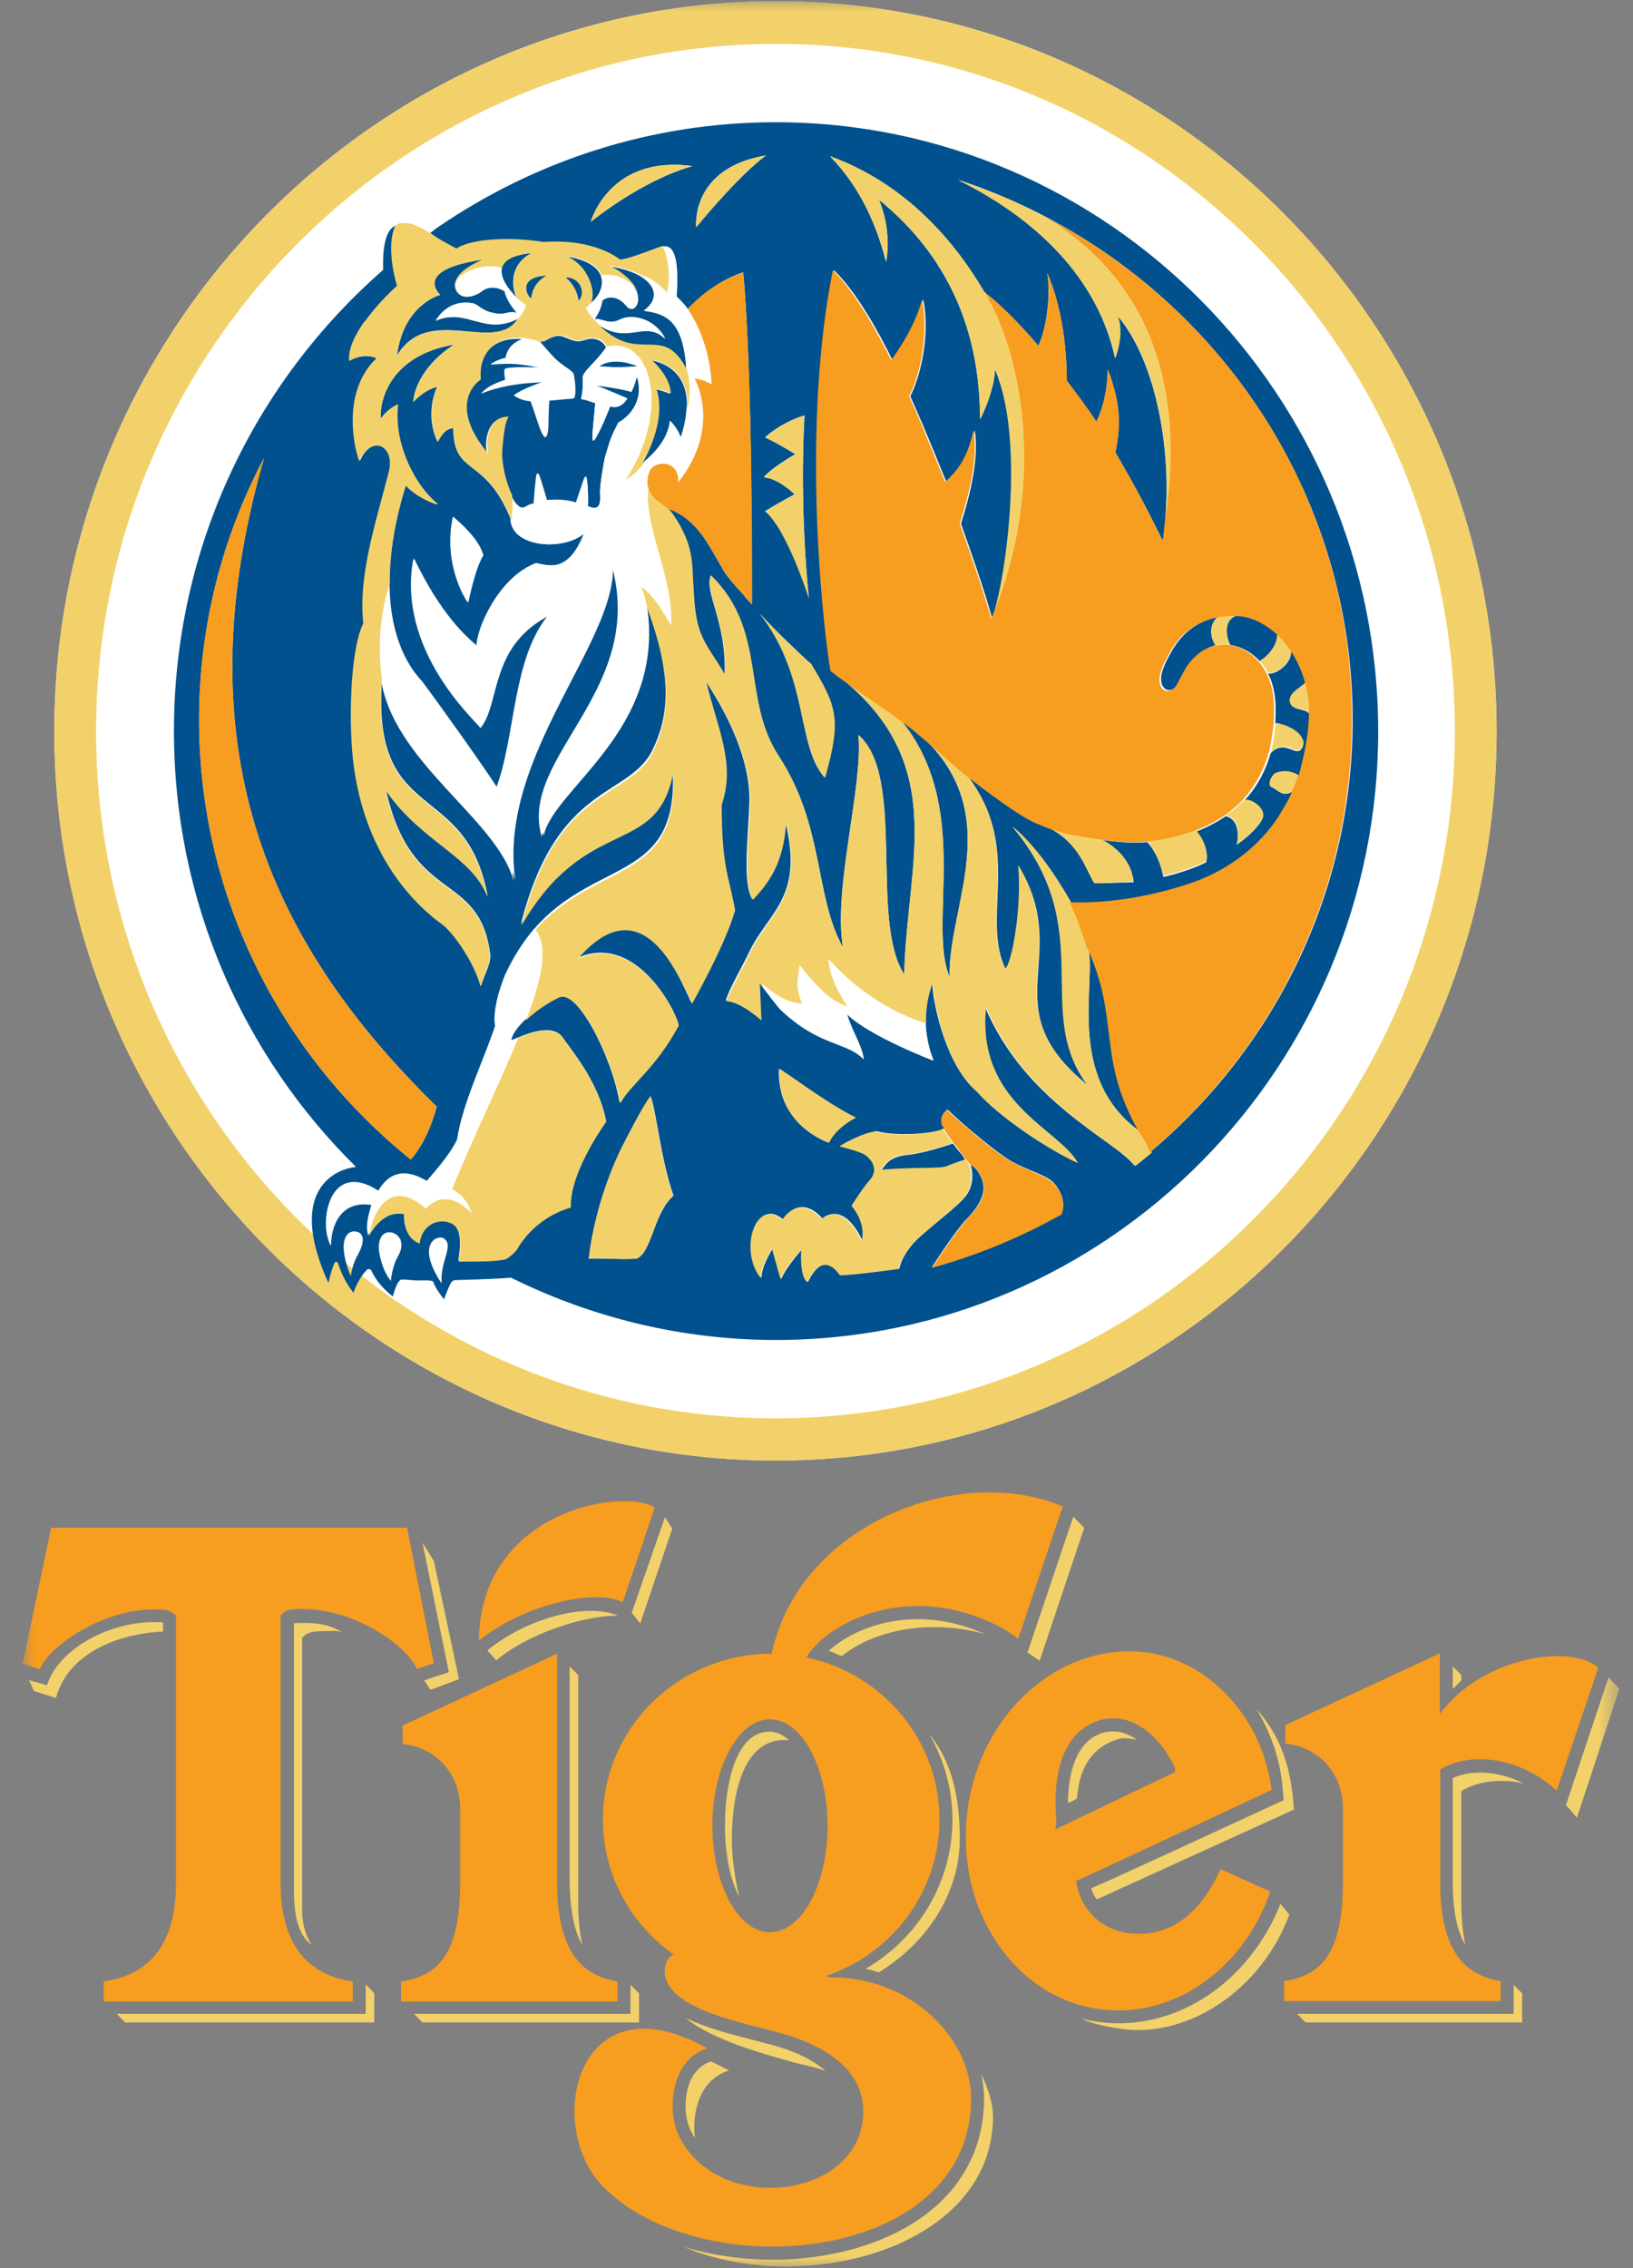 <svg xmlns="http://www.w3.org/2000/svg" width="72" height="100" viewBox="0 0 72 100" fill="none"><rect x="0" y="0" width="72" height="100" fill="#808080" stroke="none"/><g clip-path="url(#clip0_1786_1782)"><mask id="mask0_1786_1782" style="mask-type:luminance" maskUnits="userSpaceOnUse" x="0" y="0" width="72" height="100"><path d="M71.421 3.65562e-07L0.983 0L0.983 100L71.421 100L71.421 3.65562e-07Z" fill="white"></path></mask><g mask="url(#mask0_1786_1782)"><path d="M65.986 32.242C65.986 50.018 51.702 64.394 34.2 64.394C16.698 64.394 2.395 50 2.395 32.242C2.395 14.467 16.715 0.054 34.218 0.054C51.72 0.054 65.986 14.467 65.986 32.242Z" fill="white"></path><path fill-rule="evenodd" clip-rule="evenodd" d="M65.986 32.242C65.986 50.018 51.702 64.394 34.2 64.394C16.698 64.394 2.395 50 2.395 32.242C2.395 14.485 16.715 0.054 34.218 0.054C51.72 0.054 65.986 14.467 65.986 32.242ZM34.218 1.935C17.734 1.935 4.237 15.497 4.237 32.242C4.237 48.987 17.716 62.532 34.2 62.532C50.683 62.532 64.145 48.987 64.145 32.242C64.145 15.497 50.701 1.935 34.218 1.935Z" fill="#F3D16A"></path><path d="M39.67 31.682C42.906 35.552 40.868 40.741 41.869 43.074C41.78 39.747 44.783 35.28 39.67 31.682Z" fill="#00518D"></path><path d="M48.252 38.933C47.858 38.336 47.554 36.944 45.838 36.329C45.051 36.04 43.407 34.756 42.584 34.123C42.691 34.231 42.835 34.43 43.067 34.81C44.891 37.758 43.3 40.561 44.336 42.731C44.605 42.586 45.087 40.072 44.908 38.174C47.358 42.224 43.675 44.376 47.965 47.866C45.516 44.647 48.466 41.031 44.658 36.474C45.945 37.505 47.054 39.494 47.232 39.801C47.626 39.801 49.753 39.91 52.578 38.951C54.956 38.137 56.153 36.528 56.547 35.841C56.654 35.642 56.976 35.172 57.047 34.846C56.583 35.226 56.314 34.792 56.064 34.702C55.849 34.629 56.082 34.141 56.261 34.087C56.815 33.888 57.226 34.177 57.316 34.231C57.548 33.382 57.762 32.387 57.762 31.519C57.601 31.194 56.94 31.374 56.868 30.922C56.815 30.47 57.619 30.235 57.566 30.018C57.351 29.241 56.904 28.608 56.904 28.608C57.065 29.222 56.207 29.783 55.903 29.693C56.296 30.416 56.261 31.32 56.225 31.899C57.262 32.098 57.709 32.749 57.316 33.092C57.029 33.255 56.618 32.622 56.028 33.201C55.706 34.322 55.152 34.991 54.848 35.316C55.063 35.19 55.903 35.678 55.635 36.148C55.367 36.637 54.812 37.034 54.527 37.251C54.562 37.107 54.741 36.148 54.044 35.986C53.829 36.13 53.382 36.42 52.721 36.673C53.007 36.962 53.293 37.541 53.186 38.011C52.846 38.21 51.863 38.553 51.291 38.662C51.291 38.662 51.148 37.722 50.576 37.125C49.771 37.233 48.502 37.016 48.502 37.016C48.502 37.016 49.843 37.595 49.986 38.897C49.628 38.897 48.269 38.969 48.252 38.933Z" fill="#00518D"></path><path d="M53.704 27.197C52.435 27.45 51.863 28.354 51.648 28.734C51.416 29.132 51.237 29.53 51.201 29.801C51.112 30.452 51.666 30.651 51.97 30.127C52.077 29.928 52.184 29.693 52.363 29.403C52.524 29.132 52.971 28.608 53.597 28.445C53.382 28.174 53.257 27.541 53.704 27.197Z" fill="#00518D"></path><path d="M56.296 27.902C55.545 27.233 54.902 27.143 54.509 27.143C53.758 27.432 54.222 28.427 54.222 28.427C54.634 28.499 55.063 28.644 55.545 29.15C55.992 28.879 56.386 28.318 56.296 27.902Z" fill="#00518D"></path><path d="M50.272 49.892C48.359 46.528 49.485 44.973 47.947 41.682C48.43 43.074 46.875 47.486 50.272 49.892Z" fill="#00518D"></path><path d="M29.551 18.553C29.73 18.734 29.945 19.023 30.016 19.295C30.231 18.752 30.928 16.347 28.693 15.877C29.605 16.745 29.534 17.36 29.534 17.36C29.534 17.36 29.14 17.197 28.908 17.161C29.194 18.029 28.997 19.186 28.282 20.47C28.729 20.09 29.444 19.457 29.551 18.553Z" fill="#00518D"></path><path d="M22.776 13.128C22.579 12.731 22.4 11.7 23.437 11.157C20.934 11.374 22.704 13.038 22.776 13.128Z" fill="#00518D"></path><path d="M24.885 11.284C25.94 11.754 26.244 12.93 26.012 13.382C26.351 13.237 27.46 11.7 24.885 11.284Z" fill="#00518D"></path><path d="M22.829 14.051C21.346 14.828 20.577 13.544 19.2 14.141C19.737 13.273 20.488 13.309 20.791 13.364C21.078 13.4 21.185 13.689 21.739 13.797C22.311 13.924 22.383 13.671 22.776 13.797C22.561 13.526 22.329 13.219 22.24 12.839C21.596 12.459 21.167 12.893 21.167 12.893C21.167 12.893 20.47 13.364 20.13 12.839C20.023 12.658 19.844 12.062 21.292 11.447C18.128 11.899 19.415 13.002 19.415 13.002C19.415 13.002 17.788 13.4 17.502 15.678C18.896 13.345 21.846 15.642 22.829 14.051Z" fill="#00518D"></path><path d="M27.656 13.544C27.209 12.948 26.691 13.092 26.548 13.255C26.494 13.526 26.441 13.725 26.208 14.087C26.53 13.978 26.816 14.376 27.37 14.069C27.925 13.816 28.908 14.087 29.319 14.937C28.407 14.069 27.674 15.28 26.28 14.25C27.406 15.425 28.246 15.154 28.89 15.226C29.283 15.262 29.766 15.353 30.267 16.365C30.141 14.069 29.301 13.834 28.389 13.707C29.319 13.056 28.783 11.989 26.763 11.736C27.281 11.899 27.96 12.459 28.103 12.966C28.229 13.364 27.96 13.797 27.656 13.544Z" fill="#00518D"></path><path d="M21.042 28.481C21.042 27.722 22.007 25.461 23.652 24.828C24.152 24.901 25.1 25.353 25.779 23.508C24.868 24.304 22.651 24.141 22.543 22.948C21.399 20.054 19.987 21.031 19.987 18.879C19.629 18.879 19.433 19.223 19.29 19.476C18.95 18.752 18.914 17.884 19.272 17.052C18.664 17.197 18.217 17.722 18.217 17.722C18.289 16.799 19.022 15.823 20.023 15.19C16.983 15.696 16.698 17.957 16.787 18.463C17.019 18.137 17.27 17.957 17.538 17.83C17.359 19.421 18.163 21.302 19.326 22.242C18.61 22.025 18.056 21.609 17.895 21.392C16.68 25.244 17.055 28.391 18.61 30.036C19.683 31.483 21.363 33.852 21.918 34.72C22.776 32.423 22.633 29.042 24.17 27.125C21.596 28.535 22.043 31.013 21.221 32.043C20.917 31.628 17.538 28.59 18.253 24.611C19.451 27.125 20.595 28.101 21.042 28.481ZM19.969 22.785C20.684 23.4 21.149 23.942 21.31 24.485C21.077 24.828 20.863 25.552 20.631 26.564C20.488 26.402 19.522 24.81 19.969 22.785Z" fill="#00518D"></path><path d="M24.009 15.045C23.991 15.045 23.759 15.063 23.759 15.063C23.759 15.063 24.027 15.371 24.421 15.805C24.814 16.239 25.207 16.347 25.261 16.546C25.332 16.854 25.368 17.342 25.279 17.577C24.903 17.595 24.492 17.649 24.17 17.667C24.117 18.282 24.152 18.788 24.099 19.096C24.045 19.421 23.991 19.259 23.884 19.078C23.777 18.897 23.509 17.957 23.384 17.685C23.241 17.685 22.919 17.631 22.651 17.432C23.026 17.197 23.384 17.07 23.938 16.854C22.114 16.908 21.221 17.36 21.221 17.36C21.221 17.36 21.328 17.07 22.275 16.763C22.257 16.637 22.222 16.51 22.239 16.275C22.686 16.166 23.527 16.239 23.866 16.239C22.704 15.967 22.257 16.04 21.614 16.076C21.882 15.877 22.168 15.823 22.275 15.805C22.4 15.244 22.704 15.063 23.08 14.955C21.596 14.81 21.042 15.823 21.149 16.763C21.149 16.763 19.558 17.74 21.471 20.036C21.328 19.349 21.542 18.372 22.383 18.409C22.222 18.626 22.15 19.259 22.096 19.819C22.007 20.723 22.579 22.532 23.08 22.387C23.151 22.369 23.294 22.242 23.527 22.206C23.545 21.863 23.598 21.302 23.634 21.031C23.67 20.778 23.741 20.904 23.777 21.013C23.866 21.266 24.009 21.754 24.099 22.061C24.188 22.043 24.313 22.043 24.439 22.043C24.921 22.043 25.207 22.098 25.386 22.17C25.44 21.989 25.618 21.483 25.708 21.212C25.779 21.013 25.833 20.904 25.887 21.212C25.922 21.573 25.94 21.917 25.922 22.333C25.958 22.315 26.53 22.712 26.459 21.826C26.423 21.483 26.584 20.597 26.673 20.163C26.923 19.367 26.888 19.367 27.263 18.644C27.889 18.3 28.407 17.523 28.085 16.6C28.085 16.6 27.978 17.034 27.835 17.288C27.728 17.233 27.067 17.089 26.226 16.998C26.584 17.107 27.656 17.577 27.656 17.577C27.656 17.577 27.388 18.083 26.906 17.92C26.709 18.409 26.512 18.897 26.316 19.222C26.19 19.476 26.119 19.476 26.119 19.295C26.119 18.951 26.19 18.427 26.244 17.776C26.065 17.721 25.869 17.631 25.618 17.595C25.708 17.215 25.69 17.016 25.69 16.655C25.69 16.365 26.262 15.986 26.709 15.335C26.727 15.316 26.619 15.081 26.369 14.991C26.083 14.882 25.994 14.937 25.654 15.027C25.314 15.117 25.064 14.9 24.76 14.828C24.51 14.738 24.117 14.973 24.009 15.045Z" fill="#00518D"></path><path d="M28.103 16.148C28.103 16.148 27.102 15.678 26.423 16.148C27.263 16.239 28.103 16.148 28.103 16.148Z" fill="#00518D"></path><path d="M23.419 13.183C23.509 12.676 23.67 12.423 24.117 12.134C22.901 12.206 23.151 12.93 23.419 13.183Z" fill="#00518D"></path><path d="M24.921 12.224C25.279 12.495 25.475 12.93 25.511 13.273C25.815 13.02 25.69 12.224 24.921 12.224Z" fill="#00518D"></path><path d="M34.2 5.389C28.693 5.389 23.562 7.107 19.308 10.018C19.218 10.072 19.075 10.199 18.95 10.289C19.129 10.416 19.308 10.524 19.451 10.615C19.647 10.742 19.862 10.85 20.112 10.977C20.702 10.579 22.365 10.434 23.956 10.687C26.262 10.524 27.317 11.465 27.317 11.465C27.656 11.429 28.479 11.121 29.069 10.904C29.712 10.669 29.945 11.302 29.837 13.074C30.07 13.291 30.285 13.544 30.32 13.617C30.874 13.074 31.625 12.387 32.769 12.007C33.198 16.655 33.145 26.221 33.145 26.637C33.056 26.546 32.966 26.456 32.877 26.347C32.734 26.13 32.162 25.606 31.893 25.136C31.16 23.888 30.749 22.93 29.48 22.423C30.535 23.798 30.499 24.756 30.535 25.443C30.57 25.949 30.588 26.582 30.66 27.016C30.839 28.264 31.339 28.662 31.947 29.747C32.036 27.378 31.035 26.13 31.339 25.371C33.842 27.848 32.68 30.814 34.343 33.345C36.363 36.456 35.898 39.476 37.167 41.772C36.72 39.168 38.061 34.666 37.847 32.405C39.956 34.213 38.329 40.561 39.867 42.966C39.974 37.975 41.977 33.526 36.684 29.584C36.256 26.908 35.451 18.59 36.774 11.917C37.757 12.857 38.758 14.665 39.348 15.877C39.742 15.335 40.421 14.304 40.707 13.201C41.029 14.81 40.564 16.655 40.135 17.468C40.439 18.156 40.797 18.951 41.726 21.248C42.155 20.832 42.674 20.307 42.978 18.969C43.156 20.127 42.835 21.628 42.37 23.092C42.709 24.033 43.46 26.185 43.746 27.27C44.318 25.877 45.266 19.385 43.871 16.293C43.853 16.998 43.478 18.011 43.21 18.481C43.21 13.49 40.904 10.561 38.758 8.807C39.188 9.873 39.188 10.868 39.062 11.537C38.669 10 37.972 8.3 36.595 6.89C40.707 8.373 42.763 11.826 43.389 12.875C43.979 13.309 44.819 14.123 45.784 15.244C46.052 14.702 46.356 13.309 46.178 12.043C46.946 13.834 47.036 15.877 47.036 16.781C47.519 17.432 47.822 17.83 48.341 18.59C48.537 18.21 48.824 17.396 48.841 16.293C49.503 17.975 49.36 19.006 49.181 19.946C50.129 21.591 50.45 22.206 51.273 23.852C51.827 19.91 50.897 15.805 49.27 13.924C49.521 14.611 49.306 15.389 49.163 15.787C48.287 11.808 45.087 9.349 42.227 7.921C52.327 11.23 59.64 20.651 59.64 31.736C59.64 39.693 55.867 46.781 50.003 51.374C49.181 50.289 45.176 48.59 43.424 44.376C42.995 48.608 46.678 49.747 47.483 51.248C46.231 50.687 44.032 49.241 43.049 48.101C41.762 47.016 41.136 44.394 41.1 43.273C40.403 45.118 41.154 46.763 41.154 46.763C41.154 46.763 38.347 45.696 37.346 44.72C37.578 45.515 38.026 46.13 38.079 46.709C37.31 45.913 36.148 46.166 34.414 44.521C34.289 44.412 33.467 43.309 33.467 43.309L33.538 44.955C33.538 44.955 32.662 44.159 32.001 44.105C32.126 43.671 32.591 42.857 32.948 42.152C33.806 40.199 35.469 39.693 34.629 36.239C34.504 38.083 33.86 38.897 33.163 39.638C32.734 38.915 32.984 36.944 33.038 35.443C33.109 33.96 32.465 32.08 31.107 30.018C31.572 32.062 32.412 33.617 31.786 35.443C31.786 38.246 32.108 38.572 32.376 40.09C31.983 41.555 30.481 44.213 30.481 44.213C29.891 42.93 28.282 38.969 25.475 42.224C28.103 41.085 29.873 44.72 29.909 45.19C28.854 47.143 27.782 47.776 27.317 48.608C26.977 46.582 25.44 43.562 24.617 43.942C23.795 44.34 22.633 45.244 22.543 45.877C23.151 45.588 24.295 45.118 24.778 45.696C25.136 46.239 26.387 47.649 26.727 49.439C25.797 50.76 25.118 52.26 25.172 53.183C23.831 53.581 23.116 54.485 22.794 55.009C22.669 55.226 22.347 55.461 22.239 55.479C21.703 55.57 21.256 55.57 20.219 55.57C20.166 55.588 20.559 54.159 19.844 53.87C19.272 53.635 18.575 53.978 18.485 54.774C17.699 54.485 17.824 53.49 17.824 53.49C17.162 53.327 16.626 53.779 16.251 54.43C16.125 54.033 16.268 53.526 16.394 53.074C14.82 52.821 14.57 54.376 14.606 54.883C14.016 53.779 14.57 51.121 16.68 52.496C17.466 51.139 18.628 51.989 18.825 52.062C19.075 51.736 19.808 50.977 20.166 50.217C20.398 48.626 21.346 46.709 21.846 45.19C21.685 44.34 22.275 42.948 22.293 42.93C24.921 37.306 29.945 39.711 29.659 34.033C28.908 37.776 25.833 35.787 22.972 40.723C24.564 34.449 27.746 35.208 28.783 33.038C29.444 31.664 29.712 29.946 28.532 26.745C29.337 32.188 24.421 34.756 23.974 36.836C22.919 33.291 28.747 30.326 26.995 24.647C27.496 27.993 21.9 33.255 22.722 38.807C22.007 36.058 17.359 33.544 16.858 29.819C16.304 36.492 20.559 34.25 21.506 39.53C20.827 37.704 18.646 37.125 17.019 34.828C18.146 39.91 21.131 38.355 21.614 42.062C21.667 42.441 21.381 42.911 21.203 43.472C20.881 42.279 19.898 41.013 19.54 40.76C17.877 39.548 16.125 37.306 15.643 33.816C15.41 32.134 15.446 28.644 16.054 27.468C15.804 25.353 16.608 23.02 17.144 20.904C17.52 19.638 16.411 19.096 15.875 20.307C15.732 20 14.999 17.324 16.626 15.787C16.644 15.751 16.108 15.497 15.428 15.895C15.374 15.389 15.678 14.756 16.09 14.177C16.108 14.159 16.108 14.159 16.125 14.141C16.125 14.141 16.125 14.123 16.143 14.123C16.626 13.454 17.234 12.857 17.538 12.586C17.43 12.224 17.073 10.796 17.448 9.946C16.894 10.163 16.876 11.284 16.894 11.899C11.245 16.835 7.669 24.105 7.669 32.224C7.669 39.765 10.744 46.564 15.696 51.447C14.481 51.591 12.746 52.767 14.481 56.564C14.481 56.564 14.57 56.112 14.749 55.678C14.785 55.606 14.892 55.624 14.91 55.714C15.035 56.094 15.214 56.528 15.589 56.998C15.661 56.727 15.911 56.257 16.143 56.022C16.233 55.895 16.358 55.968 16.376 56.022C16.483 56.257 16.733 56.709 17.323 57.161C17.323 57.161 17.448 56.6 17.645 56.438C17.734 56.383 18.003 56.438 18.378 56.456C18.7 56.456 19.075 56.42 19.111 56.528C19.183 56.763 19.397 57.053 19.576 57.288C19.647 57.107 19.737 56.836 19.88 56.564C19.951 56.456 20.023 56.438 20.076 56.438C21.471 56.402 22.186 56.365 22.526 56.329C26.065 58.083 30.034 59.078 34.218 59.078C48.824 59.078 60.766 47.071 60.766 32.224C60.748 17.414 48.824 5.389 34.2 5.389ZM35.469 18.318C35.237 22.658 35.666 26.365 35.666 26.365C35.666 26.365 34.7 23.291 33.735 22.532C34.325 22.17 35.04 21.79 35.04 21.79C35.04 21.79 34.343 21.085 33.681 21.031C34.075 20.579 35.076 20.018 35.076 20.018C35.076 20.018 34.236 19.512 33.735 19.277C34.432 18.662 35.237 18.373 35.469 18.318ZM26.047 9.783C26.047 9.783 26.852 6.817 30.535 7.324C28.264 7.957 26.047 9.783 26.047 9.783ZM30.696 10.018C30.696 10.018 30.41 7.414 33.771 6.854C32.537 7.758 30.696 10.018 30.696 10.018ZM36.363 34.286C35.093 32.857 35.701 29.892 33.502 27.053C34.164 27.794 35.326 28.879 35.755 29.277C36.881 31.175 37.096 31.7 36.363 34.286ZM8.778 31.736C8.778 27.577 9.815 23.653 11.638 20.199C7.848 33.418 12.246 41.935 19.254 48.788C19.254 48.788 18.914 50.235 18.11 51.121C12.425 46.546 8.778 39.566 8.778 31.736ZM15.732 55.407C15.553 55.714 15.464 56.257 15.464 56.257C15.464 56.257 15.214 55.714 15.16 55.154C15.106 54.593 15.321 54.34 15.518 54.304C15.696 54.25 16.358 54.322 15.732 55.407ZM17.556 55.371C17.27 55.877 17.234 56.474 17.234 56.474C17.234 56.474 17.001 56.221 16.84 55.714C16.68 55.208 16.626 54.756 16.858 54.467C17.18 54.087 18.038 54.521 17.556 55.371ZM19.468 56.582C18.306 54.828 19.29 54.43 19.558 54.593C20.041 54.919 19.415 55.515 19.468 56.582ZM28.05 55.497C27.049 55.534 26.673 55.461 25.958 55.497C26.298 52.622 27.513 50.398 27.513 50.398C27.513 50.398 28.354 48.734 28.693 48.336C28.962 49.132 29.14 51.139 29.695 52.713C28.801 53.508 28.747 55.244 28.05 55.497ZM34.343 47.125C34.593 47.233 36.416 48.626 37.722 49.277C36.774 49.783 36.542 50.38 36.542 50.38C36.542 50.38 34.235 49.638 34.343 47.125ZM46.785 53.526C45.016 54.539 43.103 55.335 41.083 55.877C41.476 55.262 42.245 54.123 42.638 53.725C43.192 53.165 43.55 52.514 43.264 51.917C43.013 51.392 42.799 51.374 42.799 51.374C42.799 51.374 43.013 51.989 42.691 52.568C42.441 53.038 41.458 53.725 40.528 54.557C39.742 55.28 39.652 55.931 39.652 55.931C39.652 55.931 37.382 56.239 37.06 56.203C36.792 55.805 36.22 55.298 35.63 56.51C35.29 56.257 35.362 55.081 35.362 55.081C35.362 55.081 34.664 55.859 34.45 56.383C34.236 55.642 34.075 55.045 34.075 55.045C34.075 55.045 33.592 55.751 33.574 56.329C32.591 55.1 33.359 52.749 34.521 53.761C35.38 52.568 36.255 53.725 36.255 53.725C36.255 53.725 37.149 52.857 38.026 54.702C38.24 53.87 37.578 53.147 37.578 53.147C37.578 53.147 38.008 52.441 38.401 51.989C38.794 51.537 38.419 51.067 38.151 50.886C37.865 50.705 37.042 50.524 37.042 50.524C37.042 50.524 37.99 49.946 38.669 49.873C39.384 50.09 41.172 50.018 41.637 49.747C41.333 49.385 41.601 49.042 41.78 48.915C41.941 49.078 42.334 49.439 42.441 49.53C42.656 49.711 43.889 50.778 44.551 51.175C45.23 51.573 46.106 51.79 46.446 52.134C46.714 52.423 47.036 52.984 46.785 53.526Z" fill="#00518D"></path><path d="M42.012 50.416C41.851 50.47 40.761 50.85 39.992 50.922C39.152 51.013 39.027 51.392 38.866 51.591C40.207 51.465 41.458 51.555 41.762 51.429C42.048 51.302 42.566 51.139 42.566 51.139L42.406 50.904C42.262 50.741 42.137 50.579 42.012 50.416Z" fill="#00518D"></path><path d="M30.249 13.526C30.159 13.418 29.998 13.237 29.82 13.074C29.945 11.411 29.73 10.76 29.176 10.868C29.48 11.465 29.516 12.351 29.373 12.912C29.069 12.604 28.729 12.315 28.05 12.062C28.962 12.496 29.069 13.201 28.39 13.689C29.319 13.816 30.141 14.051 30.267 16.347C30.267 16.347 30.267 16.347 30.267 16.329C30.392 16.835 30.392 17.432 30.267 18.029C30.231 18.59 30.088 19.078 29.998 19.295C29.927 19.024 29.712 18.734 29.534 18.553C29.444 19.367 28.854 19.964 28.407 20.344C28.157 20.687 27.853 20.995 27.549 21.175C29.516 18.192 28.765 14.846 26.709 15.316L26.709 15.335C26.262 15.986 25.69 16.383 25.69 16.655C25.69 16.998 25.708 17.215 25.618 17.595C25.869 17.613 26.066 17.722 26.244 17.776C26.191 18.427 26.137 18.951 26.119 19.295C26.119 19.494 26.19 19.476 26.316 19.223C26.494 18.897 26.709 18.391 26.906 17.902C27.388 18.065 27.657 17.559 27.657 17.559C27.657 17.559 26.584 17.089 26.226 16.98C27.084 17.071 27.728 17.215 27.835 17.27C27.978 17.016 28.086 16.582 28.068 16.582C28.39 17.505 27.889 18.282 27.263 18.626C26.888 19.349 26.924 19.349 26.673 20.145C26.584 20.579 26.441 21.465 26.459 21.808C26.53 22.694 25.958 22.297 25.922 22.315C25.94 21.899 25.922 21.573 25.887 21.194C25.851 20.886 25.779 21.013 25.726 21.194C25.636 21.483 25.457 21.989 25.404 22.152C25.225 22.098 24.939 22.025 24.456 22.025C24.331 22.025 24.224 22.043 24.117 22.043C24.027 21.736 23.884 21.248 23.795 20.995C23.759 20.904 23.688 20.76 23.652 21.031C23.616 21.302 23.562 21.863 23.545 22.188C23.312 22.224 23.169 22.351 23.098 22.369C22.901 22.423 22.704 22.188 22.526 21.826C22.561 22.26 22.544 22.604 22.508 22.93C22.508 22.93 22.508 22.93 22.508 22.948C22.615 24.141 24.832 24.304 25.744 23.508C25.046 25.335 24.117 24.901 23.616 24.828C21.971 25.461 21.006 27.722 21.006 28.481C20.559 28.101 19.415 27.125 18.217 24.666C17.502 28.644 20.863 31.682 21.185 32.098C22.007 31.067 21.542 28.59 24.135 27.179C22.579 29.096 22.74 32.477 21.864 34.774C21.31 33.906 19.63 31.537 18.557 30.09C17.645 29.114 17.145 27.613 17.127 25.769C16.68 27.125 16.59 28.59 16.787 29.946C16.787 29.928 16.787 29.91 16.787 29.874C17.288 33.599 21.936 36.112 22.651 38.861C21.828 33.291 27.406 28.047 26.906 24.702C28.658 30.38 22.829 33.345 23.884 36.89C24.331 34.81 29.248 32.26 28.443 26.799C28.443 26.817 28.443 26.817 28.443 26.817C28.372 26.438 28.282 26.094 28.157 25.823C28.765 26.293 29.158 26.98 29.48 27.541C29.623 25.552 28.264 23.092 28.497 21.519C28.425 21.194 28.497 20.94 28.55 20.76C28.783 20.253 29.909 20.271 29.802 21.266C31.768 18.788 30.535 16.673 30.535 16.673C30.535 16.673 30.928 16.709 31.286 16.926C31.286 15.299 30.678 14.123 30.249 13.526ZM26.423 16.148C27.102 15.678 28.103 16.148 28.103 16.148C28.103 16.148 27.263 16.239 26.423 16.148Z" fill="white"></path><path d="M22.275 42.984C22.275 43.002 21.667 44.394 21.828 45.244C21.328 46.763 20.38 48.68 20.148 50.271C19.79 51.013 19.057 51.79 18.807 52.116C18.61 52.043 17.466 51.194 16.662 52.55C14.57 51.194 13.998 53.852 14.588 54.937C14.57 54.449 14.803 52.875 16.376 53.128C16.233 53.581 16.108 54.069 16.233 54.467C16.555 52.857 17.466 52.116 18.735 53.273C19.719 52.224 20.756 53.472 20.756 53.472C20.756 53.472 20.631 52.821 19.898 52.405C20.934 49.892 22.025 47.631 22.812 45.751C22.704 45.805 22.597 45.841 22.508 45.877C22.543 45.588 22.794 45.262 23.116 44.955C23.831 43.11 24.117 41.718 23.545 40.958C23.116 41.501 22.669 42.152 22.275 42.984Z" fill="white"></path><path d="M41.172 46.763C41.172 46.763 40.85 46.076 40.814 45.081C38.115 44.268 36.506 42.224 36.506 42.242C36.506 42.351 36.559 43.183 37.346 44.34C36.631 44.105 36.005 43.544 35.219 42.514C35.165 43.128 35.004 43.382 35.326 44.213C34.825 44.159 34.486 44.105 33.592 43.364L33.592 43.472C33.824 43.779 34.325 44.43 34.414 44.503C36.148 46.148 37.31 45.895 38.079 46.691C38.026 46.112 37.578 45.497 37.346 44.702C38.365 45.714 41.172 46.763 41.172 46.763Z" fill="white"></path><path d="M26.316 14.25C27.692 15.262 28.425 14.051 29.337 14.937C28.926 14.087 27.942 13.816 27.37 14.069C26.816 14.376 26.53 13.978 26.208 14.087C26.459 13.725 26.512 13.508 26.566 13.255C26.727 13.092 27.227 12.948 27.674 13.544C27.978 13.797 28.229 13.364 28.103 12.948C28.103 12.93 28.085 12.893 28.085 12.875C27.853 12.423 27.209 12.025 26.494 12.134C26.709 12.676 26.226 13.273 26.029 13.364C25.904 13.508 25.797 13.581 25.797 13.581C25.797 13.581 25.922 13.906 26.316 14.25Z" fill="white"></path><path d="M22.848 14.051C22.848 14.069 22.829 14.069 22.829 14.087C23.062 13.852 23.187 13.581 23.205 13.472C23.044 13.345 22.901 13.237 22.794 13.129C22.74 13.074 22.007 12.387 22.132 11.826C21.238 11.483 19.558 12.242 20.237 12.948C20.595 13.273 21.185 12.893 21.185 12.893C21.185 12.893 21.614 12.441 22.258 12.839C22.365 13.219 22.597 13.508 22.794 13.798C22.4 13.671 22.329 13.924 21.757 13.798C21.203 13.689 21.095 13.4 20.809 13.364C20.505 13.327 19.755 13.291 19.218 14.141C20.595 13.544 21.363 14.81 22.848 14.051Z" fill="white"></path><path d="M22.329 15.769C22.222 15.787 21.918 15.859 21.667 16.04C22.311 16.004 22.758 15.931 23.92 16.203C23.58 16.203 22.74 16.148 22.293 16.239C22.293 16.456 22.311 16.6 22.329 16.727C21.363 17.034 21.274 17.324 21.274 17.324C21.274 17.324 22.168 16.872 23.974 16.817C23.419 17.016 23.062 17.161 22.686 17.396C22.973 17.613 23.294 17.649 23.437 17.649C23.562 17.921 23.831 18.861 23.938 19.042C24.045 19.223 24.099 19.385 24.152 19.06C24.206 18.752 24.17 18.246 24.224 17.631C24.546 17.613 24.957 17.577 25.332 17.541C25.404 17.306 25.368 16.835 25.297 16.51C25.243 16.311 24.85 16.184 24.439 15.769C24.117 15.425 23.884 15.154 23.813 15.063C23.652 14.991 23.402 14.883 23.116 14.901C22.758 15.045 22.454 15.226 22.329 15.769Z" fill="white"></path><path d="M19.987 22.785C19.54 24.81 20.488 26.401 20.648 26.564C20.863 25.552 21.095 24.81 21.31 24.485C21.167 23.942 20.702 23.4 19.987 22.785Z" fill="white"></path><path d="M26.047 9.783C26.047 9.783 28.264 7.957 30.517 7.324C26.852 6.817 26.047 9.783 26.047 9.783Z" fill="#F3D16A"></path><path d="M33.735 19.295C34.236 19.512 35.076 20.036 35.076 20.036C35.076 20.036 34.075 20.597 33.681 21.049C34.343 21.103 35.04 21.808 35.04 21.808C35.04 21.808 34.325 22.17 33.735 22.55C34.682 23.309 35.666 26.383 35.666 26.383C35.666 26.383 35.237 22.694 35.469 18.336C35.237 18.373 34.432 18.662 33.735 19.295Z" fill="#F3D16A"></path><path d="M38.758 8.807C40.922 10.561 43.21 13.472 43.21 18.481C43.478 18.011 43.836 16.998 43.871 16.293C43.907 16.347 43.925 16.42 43.961 16.492C43.961 16.474 43.961 16.474 43.961 16.456C43.979 16.528 44.014 16.6 44.014 16.673C45.159 19.855 44.301 25.805 43.746 27.215C44.068 26.51 46.106 21.754 44.676 15.986C44.408 14.901 43.979 13.87 43.46 12.911C43.442 12.893 43.424 12.875 43.407 12.875C42.781 11.826 40.707 8.373 36.613 6.89C37.972 8.3 38.669 10 39.08 11.537C39.188 10.868 39.188 9.873 38.758 8.807Z" fill="#F3D16A"></path><path d="M43.728 27.269L43.728 27.251C43.711 27.305 43.711 27.323 43.711 27.323C43.711 27.323 43.711 27.305 43.728 27.269Z" fill="#F3D16A"></path><path d="M49.181 15.787C49.324 15.389 49.538 14.593 49.288 13.924C50.808 15.678 51.72 19.439 51.362 23.165C52.614 15.316 49.324 11.465 45.874 9.458C44.712 8.861 43.496 8.354 42.245 7.939C45.105 9.349 48.287 11.808 49.181 15.787Z" fill="#F3D16A"></path><path d="M33.771 6.854C30.427 7.414 30.696 10.018 30.696 10.018C30.696 10.018 32.537 7.758 33.771 6.854Z" fill="#F3D16A"></path><path d="M56.261 34.069C56.082 34.123 55.849 34.611 56.064 34.684C56.314 34.774 56.582 35.208 57.047 34.828C57.047 34.828 57.047 34.846 57.047 34.864C57.154 34.647 57.244 34.448 57.315 34.213C57.208 34.141 56.797 33.87 56.261 34.069Z" fill="#F3D16A"></path><path d="M57.566 30C57.619 30.217 56.815 30.452 56.868 30.904C56.922 31.356 57.584 31.157 57.762 31.501C57.762 31.591 57.762 31.664 57.762 31.754C57.762 31.718 57.762 31.7 57.762 31.664C57.798 31.085 57.727 30.524 57.566 30Z" fill="#F3D16A"></path><path d="M41.565 49.729C41.547 49.693 41.529 49.656 41.494 49.62C41.529 49.638 41.547 49.693 41.565 49.729Z" fill="#F3D16A"></path><path d="M54.24 28.409C54.222 28.409 53.776 27.432 54.526 27.125C54.258 27.107 53.972 27.143 53.704 27.197C53.275 27.541 53.4 28.156 53.579 28.445C53.793 28.409 54.008 28.391 54.24 28.409Z" fill="#F3D16A"></path><path d="M26.727 49.458C26.387 47.667 25.136 46.257 24.778 45.714C24.349 45.226 23.473 45.497 22.848 45.769C22.079 47.649 20.97 49.91 19.933 52.423C20.648 52.821 20.791 53.49 20.791 53.49C20.791 53.49 19.737 52.242 18.771 53.291C17.502 52.134 16.572 52.875 16.268 54.485L16.268 54.503C16.626 53.834 17.18 53.382 17.842 53.544C17.842 53.544 17.716 54.539 18.503 54.828C18.593 54.033 19.29 53.689 19.862 53.924C20.577 54.195 20.184 55.642 20.237 55.624C21.274 55.624 21.739 55.624 22.257 55.533C22.365 55.515 22.686 55.262 22.812 55.063C23.116 54.539 23.831 53.635 25.172 53.237C25.1 52.278 25.797 50.796 26.727 49.458Z" fill="#F3D16A"></path><path d="M42.388 50.886L42.548 51.121C42.548 51.121 42.048 51.284 41.744 51.411C41.458 51.537 40.206 51.447 38.848 51.573C39.009 51.356 39.134 50.977 39.974 50.904C40.743 50.832 41.833 50.452 41.994 50.398C41.851 50.199 41.708 49.982 41.583 49.765C41.118 50.036 39.348 50.109 38.633 49.892C37.954 49.946 37.006 50.543 37.006 50.543C37.006 50.543 37.829 50.741 38.115 50.904C38.401 51.085 38.758 51.537 38.365 52.007C37.972 52.459 37.543 53.165 37.543 53.165C37.543 53.165 38.204 53.888 37.99 54.72C37.114 52.875 36.22 53.743 36.22 53.743C36.22 53.743 35.326 52.604 34.486 53.779C33.324 52.767 32.555 55.118 33.538 56.347C33.556 55.75 34.039 55.063 34.039 55.063C34.039 55.063 34.2 55.66 34.414 56.401C34.611 55.877 35.326 55.099 35.326 55.099C35.326 55.099 35.237 56.275 35.594 56.528C36.184 55.316 36.756 55.823 37.024 56.221C37.364 56.257 39.617 55.949 39.617 55.949C39.617 55.949 39.706 55.298 40.492 54.575C41.422 53.743 42.406 53.056 42.656 52.586C42.924 52.08 42.799 51.555 42.763 51.429C42.674 51.266 42.531 51.085 42.388 50.886Z" fill="#F3D16A"></path><path d="M36.56 50.38C36.56 50.38 36.774 49.783 37.739 49.277C36.416 48.626 34.611 47.233 34.361 47.125C34.235 49.638 36.56 50.38 36.56 50.38Z" fill="#F3D16A"></path><path d="M27.513 50.398C27.513 50.398 26.298 52.604 25.958 55.497C26.673 55.443 27.049 55.534 28.05 55.497C28.747 55.244 28.783 53.508 29.677 52.713C29.122 51.139 28.944 49.132 28.675 48.336C28.354 48.716 27.513 50.398 27.513 50.398Z" fill="#F3D16A"></path><path d="M54.848 35.28C54.866 35.28 54.866 35.262 54.884 35.244C54.634 35.515 54.348 35.75 54.062 35.949C54.759 36.112 54.58 37.071 54.544 37.215C54.831 36.998 55.385 36.6 55.653 36.112C55.903 35.624 55.063 35.136 54.848 35.28Z" fill="#F3D16A"></path><path d="M48.52 36.98C47.501 36.836 46.875 36.745 46.124 36.438C47.59 37.107 47.876 38.373 48.233 38.915C48.252 38.969 49.61 38.897 49.968 38.843C49.86 37.577 48.555 36.998 48.52 36.98Z" fill="#F3D16A"></path><path d="M52.739 36.618C52.006 36.89 51.237 37.034 50.575 37.089C51.13 37.685 51.291 38.608 51.291 38.608C51.863 38.499 52.864 38.156 53.186 37.957C53.293 37.505 53.025 36.926 52.739 36.618Z" fill="#F3D16A"></path><path d="M56.904 28.59C56.725 28.336 56.529 28.101 56.296 27.902C56.386 28.318 55.992 28.879 55.545 29.132C55.671 29.295 55.796 29.476 55.903 29.657C56.207 29.747 57.047 29.186 56.904 28.59Z" fill="#F3D16A"></path><path d="M33.502 27.053C35.701 29.892 35.093 32.857 36.381 34.286C37.114 31.682 36.899 31.157 35.773 29.277C35.308 28.897 34.164 27.794 33.502 27.053Z" fill="#F3D16A"></path><path d="M50.272 49.892C46.875 47.486 48.43 43.074 47.947 41.682C47.626 40.651 47.358 40.054 47.214 39.765C47.036 39.458 45.927 37.468 44.64 36.438C48.448 40.995 45.498 44.593 47.947 47.83C43.657 44.358 47.34 42.188 44.89 38.137C45.069 40.036 44.587 42.568 44.318 42.694C43.282 40.524 44.873 37.722 43.049 34.774C42.817 34.394 42.674 34.213 42.566 34.105C41.816 33.472 41.083 32.803 40.475 32.297C44.461 35.769 41.78 39.91 41.869 43.074C40.868 40.741 42.888 35.57 39.688 31.7C38.937 31.175 37.936 30.488 36.988 29.819C41.905 33.689 39.974 38.065 39.867 42.966C38.329 40.543 39.956 34.213 37.847 32.405C38.061 34.665 36.738 39.168 37.167 41.772C35.88 39.476 36.363 36.456 34.343 33.345C32.68 30.814 33.86 27.83 31.357 25.371C31.053 26.13 32.054 27.378 31.965 29.747C31.357 28.68 30.857 28.282 30.678 27.034C30.606 26.582 30.588 25.967 30.553 25.461C30.517 24.774 30.553 23.834 29.516 22.459C29.373 22.351 29.247 22.278 29.122 22.17C28.604 21.79 28.604 21.483 28.604 21.465C28.318 23.038 29.73 25.533 29.587 27.577C29.247 26.998 28.872 26.311 28.264 25.859C28.389 26.13 28.479 26.474 28.55 26.854C29.73 30.036 29.462 31.754 28.801 33.128C27.746 35.298 24.564 34.539 22.99 40.814C25.851 35.859 28.926 37.848 29.677 34.123C29.927 38.951 26.316 37.939 23.616 40.995C24.188 41.754 23.902 43.146 23.187 44.991C23.616 44.575 24.188 44.195 24.653 43.978C25.475 43.599 27.013 46.618 27.352 48.644C27.817 47.794 28.872 47.161 29.927 45.226C29.909 44.774 28.121 41.121 25.493 42.26C28.3 39.024 29.909 42.966 30.517 44.25C30.517 44.25 32.019 41.591 32.412 40.127C32.144 38.608 31.822 38.282 31.822 35.479C32.448 33.653 31.625 32.098 31.142 30.054C32.501 32.116 33.145 33.996 33.073 35.479C33.02 36.962 32.769 38.951 33.198 39.675C33.896 38.915 34.539 38.101 34.664 36.275C35.487 39.729 33.824 40.235 32.984 42.188C32.626 42.893 32.162 43.725 32.036 44.141C32.716 44.195 33.574 44.991 33.574 44.991L33.502 43.345C33.502 43.345 33.556 43.418 33.627 43.508L33.627 43.4C34.521 44.123 34.861 44.195 35.362 44.25C35.022 43.4 35.201 43.165 35.254 42.55C36.041 43.562 36.649 44.141 37.364 44.376C36.577 43.219 36.524 42.387 36.524 42.278C36.524 42.242 38.133 44.286 40.832 45.118C40.814 44.575 40.886 43.942 41.136 43.309C41.172 44.43 41.797 47.071 43.085 48.137C44.086 49.277 46.267 50.705 47.536 51.284C46.732 49.801 43.049 48.644 43.478 44.412C45.23 48.608 49.235 50.307 50.057 51.41C50.307 51.212 50.558 51.013 50.79 50.814C50.629 50.416 50.45 50.145 50.272 49.892Z" fill="#F3D16A"></path><path d="M16.59 15.805C14.963 17.36 15.696 20.018 15.839 20.326C16.376 19.114 17.502 19.657 17.109 20.922C16.572 23.038 15.786 25.371 16.018 27.486C15.41 28.68 15.357 32.152 15.607 33.834C16.09 37.324 17.842 39.566 19.522 40.778C19.88 41.031 20.863 42.297 21.185 43.49C21.346 42.93 21.632 42.459 21.596 42.08C21.113 38.373 18.128 39.946 17.001 34.846C18.61 37.161 20.809 37.74 21.489 39.548C20.541 34.304 16.304 36.492 16.84 29.91C16.644 28.553 16.751 27.089 17.18 25.732C17.18 24.449 17.395 22.984 17.895 21.411C18.056 21.609 18.575 22.025 19.254 22.242C19.254 22.224 19.272 22.224 19.272 22.206C18.146 21.23 17.359 19.385 17.556 17.83C17.27 17.939 17.037 18.137 16.805 18.463C16.715 17.957 17.001 15.696 20.041 15.19C19.04 15.805 18.306 16.799 18.235 17.722C18.235 17.722 18.682 17.197 19.29 17.052C18.932 17.884 18.968 18.752 19.308 19.476C19.451 19.223 19.647 18.879 20.005 18.879C20.005 21.031 21.417 20.054 22.561 22.93C22.597 22.604 22.615 22.26 22.579 21.826C22.293 21.248 22.096 20.344 22.15 19.783C22.204 19.223 22.258 18.59 22.436 18.373C21.596 18.336 21.381 19.313 21.524 20C19.612 17.703 21.203 16.727 21.203 16.727C21.095 15.769 21.65 14.774 23.133 14.901C23.133 14.901 23.116 14.901 23.116 14.919C23.384 14.919 23.652 15.009 23.813 15.081C23.795 15.063 23.777 15.045 23.777 15.045C23.777 15.045 24.009 15.045 24.027 15.027C24.135 14.955 24.528 14.72 24.796 14.792C25.1 14.864 25.35 15.1 25.69 14.991C26.03 14.883 26.119 14.846 26.405 14.955C26.637 15.027 26.745 15.226 26.745 15.28C28.783 14.81 29.552 18.156 27.585 21.157C27.907 20.977 28.193 20.687 28.461 20.326C28.407 20.38 28.354 20.416 28.318 20.452C29.033 19.15 29.23 17.993 28.944 17.143C29.194 17.161 29.569 17.342 29.569 17.342C29.569 17.342 29.641 16.727 28.729 15.859C30.088 16.148 30.356 17.161 30.32 18.029C30.445 17.432 30.427 16.835 30.302 16.329C29.802 15.335 29.319 15.244 28.926 15.208C28.282 15.136 27.424 15.407 26.316 14.232L26.334 14.232C25.958 13.888 25.833 13.562 25.833 13.562C25.833 13.562 25.94 13.49 26.066 13.345C26.28 12.893 25.994 11.718 24.939 11.266C25.958 11.429 26.387 11.772 26.53 12.134C27.227 12.025 27.871 12.405 28.121 12.875C27.942 12.387 27.299 11.863 26.798 11.7C27.335 11.772 27.764 11.899 28.086 12.043C28.765 12.278 29.105 12.568 29.408 12.893C29.552 12.333 29.516 11.447 29.212 10.85C29.176 10.85 29.14 10.868 29.087 10.886C28.497 11.103 27.674 11.429 27.335 11.447C27.335 11.447 26.28 10.506 23.974 10.669C22.383 10.416 20.738 10.543 20.13 10.959C19.898 10.832 19.683 10.723 19.468 10.597C19.308 10.506 19.147 10.398 18.968 10.271C18.557 10.036 18.146 9.801 17.806 9.837C17.591 9.819 17.484 9.892 17.413 9.982C17.037 10.85 17.395 12.242 17.502 12.604C17.198 12.875 16.59 13.472 16.108 14.141L16.09 14.159C16.072 14.159 16.072 14.177 16.054 14.195C15.643 14.774 15.339 15.407 15.393 15.913C16.072 15.534 16.608 15.787 16.59 15.805ZM25.493 13.273C25.475 12.93 25.279 12.514 24.903 12.224C25.69 12.224 25.815 13.02 25.493 13.273ZM24.099 12.152C23.652 12.423 23.491 12.694 23.402 13.201C23.151 12.93 22.901 12.206 24.099 12.152ZM19.415 13.002C19.415 13.002 18.146 11.899 21.292 11.447C19.844 12.062 20.023 12.658 20.13 12.839C20.148 12.893 20.201 12.93 20.237 12.948C19.558 12.224 21.238 11.483 22.132 11.826C22.204 11.519 22.544 11.248 23.455 11.157C22.418 11.682 22.597 12.713 22.776 13.11C22.883 13.219 23.026 13.345 23.187 13.472C23.169 13.562 23.044 13.852 22.812 14.087C21.793 15.606 18.879 13.382 17.502 15.696C17.788 13.4 19.415 13.002 19.415 13.002Z" fill="#F3D16A"></path><path d="M56.243 31.863C56.225 32.297 56.082 33.02 56.046 33.165C56.654 32.586 57.065 33.219 57.333 33.056C57.727 32.713 57.28 32.062 56.243 31.863Z" fill="#F3D16A"></path><path d="M42.638 34.195C42.656 34.231 42.691 34.249 42.709 34.285C42.674 34.249 42.656 34.231 42.638 34.195Z" fill="#F79D20"></path><path d="M56.028 29.675C56.01 29.675 55.992 29.692 55.974 29.692C55.992 29.675 56.01 29.675 56.028 29.675Z" fill="#F79D20"></path><path d="M56.118 29.638C56.082 29.638 56.064 29.656 56.046 29.656C56.064 29.656 56.1 29.656 56.118 29.638Z" fill="#F79D20"></path><path d="M45.23 9.132C45.141 9.096 45.051 9.042 44.962 9.005C45.051 9.042 45.141 9.078 45.23 9.132Z" fill="#F79D20"></path><path d="M44.962 9.005C44.676 8.879 44.39 8.752 44.086 8.626C44.39 8.734 44.676 8.861 44.962 9.005Z" fill="#F79D20"></path><path d="M41.619 42.043C41.619 42.116 41.637 42.188 41.637 42.242C41.637 42.188 41.619 42.134 41.619 42.043Z" fill="#F79D20"></path><path d="M45.892 9.458C49.342 11.483 52.596 15.335 51.344 23.165C51.326 23.4 51.291 23.635 51.273 23.852C50.45 22.206 50.129 21.591 49.181 19.946C49.36 19.005 49.503 17.975 48.841 16.293C48.824 17.396 48.537 18.21 48.341 18.59C47.84 17.83 47.536 17.432 47.036 16.781C47.036 15.877 46.946 13.816 46.178 12.043C46.374 13.309 46.052 14.702 45.784 15.244C44.819 14.123 43.979 13.309 43.389 12.875C43.407 12.893 43.424 12.911 43.442 12.911C43.979 13.87 44.39 14.901 44.658 15.986C46.088 21.754 44.05 26.492 43.728 27.215C43.711 27.233 43.711 27.251 43.711 27.251C43.693 27.288 43.675 27.306 43.675 27.306C43.675 27.306 43.693 27.288 43.693 27.233C43.389 26.148 42.656 24.014 42.316 23.092C42.781 21.628 43.12 20.127 42.924 18.969C42.638 20.307 42.119 20.832 41.672 21.248C40.743 18.969 40.403 18.155 40.081 17.468C40.528 16.637 40.975 14.81 40.654 13.201C40.367 14.304 39.688 15.335 39.295 15.877C38.687 14.665 37.686 12.839 36.72 11.917C35.38 18.59 36.184 26.908 36.613 29.584C36.72 29.656 36.828 29.747 36.917 29.819C37.865 30.488 38.866 31.175 39.617 31.7C42.405 35.063 41.225 39.421 41.547 42.043C41.243 39.439 42.423 35.063 39.599 31.7C39.903 31.899 40.153 32.116 40.403 32.315C41.011 32.821 41.744 33.49 42.495 34.123C43.317 34.756 44.98 36.04 45.748 36.329C45.856 36.365 45.945 36.401 46.052 36.456C46.803 36.745 47.429 36.854 48.43 36.998C48.43 36.998 49.682 37.215 50.504 37.107C51.165 37.052 51.916 36.908 52.667 36.637C53.311 36.383 53.776 36.112 53.972 35.967C54.258 35.769 54.544 35.533 54.795 35.262C54.777 35.28 54.777 35.298 54.759 35.298C55.063 34.973 55.617 34.304 55.939 33.183C55.992 33.038 56.117 32.333 56.153 31.881C56.189 31.302 56.225 30.416 55.832 29.675C55.724 29.476 55.617 29.295 55.474 29.15C54.991 28.626 54.544 28.481 54.151 28.427L54.169 28.427C53.954 28.409 53.722 28.427 53.508 28.481C52.882 28.644 52.453 29.168 52.292 29.439C52.113 29.729 52.006 29.964 51.898 30.163C51.612 30.687 51.04 30.506 51.13 29.837C51.165 29.566 51.344 29.168 51.577 28.77C51.791 28.373 52.363 27.486 53.633 27.233C53.901 27.179 54.187 27.143 54.455 27.161C54.848 27.161 55.492 27.269 56.243 27.92C56.475 28.119 56.672 28.354 56.85 28.608C56.976 29.096 56.439 29.548 56.064 29.656C56.422 29.548 56.976 29.078 56.85 28.59C56.85 28.608 57.297 29.222 57.512 30C57.673 30.524 57.744 31.085 57.709 31.646C57.709 31.682 57.709 31.718 57.709 31.736C57.709 31.646 57.709 31.573 57.709 31.483C57.709 32.351 57.494 33.345 57.262 34.195C57.262 34.195 57.262 34.195 57.244 34.195C57.172 34.412 57.083 34.629 56.976 34.846C56.886 35.19 56.582 35.624 56.475 35.823C56.082 36.51 54.884 38.119 52.506 38.933C49.682 39.892 47.554 39.783 47.161 39.783C47.304 40.072 47.572 40.669 47.894 41.7C49.431 44.991 48.305 46.546 50.218 49.91C50.397 50.163 50.576 50.434 50.701 50.796C56.136 46.203 59.604 39.385 59.604 31.754C59.657 22.043 54.062 13.635 45.892 9.458Z" fill="#F79D20"></path><path d="M45.82 9.421C45.856 9.421 45.874 9.439 45.892 9.457C45.874 9.457 45.874 9.439 45.856 9.439C45.856 9.421 45.838 9.421 45.82 9.421Z" fill="#F79D20"></path><path d="M41.655 42.315C41.655 42.369 41.673 42.423 41.69 42.477C41.673 42.441 41.673 42.387 41.655 42.315Z" fill="#F79D20"></path><path d="M41.655 42.26C41.655 42.278 41.672 42.296 41.672 42.314C41.655 42.296 41.655 42.278 41.655 42.26Z" fill="#F79D20"></path><path d="M41.69 42.496C41.69 42.531 41.69 42.549 41.708 42.585C41.708 42.549 41.69 42.513 41.69 42.496Z" fill="#F79D20"></path><path d="M30.32 13.617C30.32 13.617 30.302 13.599 30.302 13.581C30.713 14.195 31.303 15.335 31.375 16.944C31.017 16.727 30.624 16.691 30.624 16.691C30.624 16.691 31.858 18.807 29.891 21.284C29.998 20.289 28.872 20.253 28.64 20.778C28.568 20.958 28.515 21.212 28.568 21.519C28.568 21.501 28.568 21.483 28.586 21.465C28.586 21.465 28.586 21.79 29.105 22.17C29.23 22.26 29.355 22.351 29.498 22.459C29.498 22.459 29.498 22.459 29.498 22.441C30.749 22.948 31.178 23.906 31.911 25.154C32.179 25.624 32.752 26.166 32.895 26.365C32.984 26.456 33.073 26.546 33.163 26.655C33.163 26.239 33.198 16.673 32.769 12.025C31.625 12.387 30.857 13.056 30.32 13.617Z" fill="#F79D20"></path><path d="M44.676 51.266C44.622 51.248 44.587 51.212 44.551 51.194C44.39 51.103 44.175 50.958 43.961 50.796C43.317 50.326 42.584 49.675 42.423 49.548C42.316 49.458 41.923 49.114 41.762 48.933C41.744 48.951 41.726 48.969 41.708 48.969C41.708 48.969 41.708 48.969 41.708 48.987C41.69 49.005 41.672 49.024 41.655 49.042C41.547 49.168 41.44 49.385 41.529 49.602C41.547 49.638 41.565 49.675 41.601 49.711C41.619 49.729 41.619 49.747 41.637 49.765L41.619 49.765C41.672 49.855 41.744 49.964 41.797 50.054C41.816 50.072 41.833 50.109 41.851 50.127C41.905 50.217 41.976 50.307 42.048 50.398C42.173 50.561 42.298 50.723 42.423 50.886C42.423 50.886 42.423 50.886 42.423 50.904C42.495 50.995 42.566 51.067 42.62 51.157C42.62 51.157 42.62 51.175 42.638 51.175C42.709 51.266 42.763 51.338 42.834 51.41C42.817 51.392 42.817 51.374 42.817 51.374C42.817 51.374 43.031 51.392 43.282 51.917C43.567 52.514 43.228 53.165 42.656 53.725C42.638 53.743 42.62 53.779 42.584 53.816C42.173 54.286 41.476 55.316 41.1 55.895C43.12 55.335 45.033 54.539 46.803 53.544C47.036 53.002 46.714 52.441 46.446 52.17C46.124 51.844 45.319 51.609 44.676 51.266Z" fill="#F79D20"></path><path d="M8.778 31.736C8.778 27.577 9.815 23.653 11.638 20.199C7.848 33.418 12.246 41.935 19.254 48.788C19.254 48.788 18.914 50.235 18.11 51.121C12.425 46.546 8.778 39.566 8.778 31.736Z" fill="#F79D20"></path><path d="M50.558 72.857C46.768 72.369 43.21 75.497 42.656 79.837C42.602 80.217 42.584 80.615 42.584 81.013C42.584 82.803 43.103 84.467 44.086 85.841C45.194 87.396 46.785 88.373 48.537 88.59C51.648 88.987 54.705 86.944 55.939 83.581L56.01 83.4L53.811 82.405L53.74 82.568C52.828 84.485 51.523 85.389 49.878 85.244C48.609 85.136 47.626 84.213 47.447 82.93C47.679 82.839 53.954 79.91 56.064 78.915C55.689 75.805 53.346 73.219 50.558 72.857ZM46.535 80.651C46.571 80.326 46.571 80.289 46.571 80.289C46.571 80.289 46.535 79.494 46.535 79.476C46.535 77.523 47.214 76.239 48.448 75.859C49.914 75.389 51.237 76.637 51.827 78.011C51.827 78.011 51.827 77.83 51.791 78.138L46.535 80.651ZM21.113 72.351C21.167 66.619 27.406 65.588 28.872 66.456L27.46 70.633C26.101 69.982 22.829 70.886 21.113 72.351ZM17.752 76.89L17.752 76.076L24.564 72.911L24.564 83.002C24.564 86.166 25.761 87.125 27.227 87.36L27.227 88.246L17.681 88.246L17.681 87.36C19.29 87.125 20.291 86.166 20.291 83.002L20.291 79.801C20.291 77.993 19.022 77.016 17.752 76.89ZM34.021 72.911L34.11 72.93C34.075 72.911 34.039 72.911 34.021 72.911C29.909 72.911 26.584 76.185 26.584 80.217C26.584 82.676 27.817 84.846 29.695 86.166C29.23 86.42 29.319 86.98 29.319 87.071C29.569 88.626 32.769 89.168 34.343 89.62C34.968 89.801 38.061 90.597 38.061 93.074C38.061 96.962 31.679 97.74 29.927 94.159C29.444 93.165 29.48 90.868 31.178 90.308C25.44 87.089 23.956 93.707 26.584 96.402C30.892 100.814 42.817 99.837 42.817 92.514C42.817 89.91 40.206 87.179 36.685 87.179C36.595 87.179 36.47 87.161 36.399 87.125C39.331 86.148 41.422 83.418 41.422 80.217C41.422 76.709 38.901 73.779 35.558 73.074C36.273 71.754 39.831 69.584 43.997 71.682C44.283 71.826 44.64 72.043 44.89 72.26L46.857 66.42C42.406 64.503 35.272 67.107 34.021 72.911ZM33.949 85.19C32.555 85.19 31.411 83.092 31.411 80.488C31.411 77.902 32.555 75.805 33.949 75.805C35.344 75.805 36.488 77.902 36.488 80.488C36.488 83.074 35.362 85.19 33.949 85.19ZM19.129 73.327L18.378 73.581C17.967 72.568 15.643 70.94 13.354 70.94C12.782 70.94 12.621 70.959 12.371 71.212L12.371 83.002C12.371 86.166 13.962 87.125 15.553 87.36L15.553 88.246L4.576 88.246L4.576 87.36C6.185 87.125 7.759 86.166 7.759 83.002L7.759 71.23C7.508 70.977 7.33 70.959 6.775 70.959C4.487 70.959 2.163 72.586 1.752 73.599L1.001 73.345L2.252 67.36L17.949 67.36L19.129 73.327ZM63.501 78.011L63.501 82.984C63.501 86.148 64.681 87.107 66.165 87.342L66.165 88.228L56.618 88.228L56.618 87.342C58.227 87.107 59.211 86.148 59.211 82.984L59.211 79.783C59.211 77.975 57.941 76.998 56.672 76.872L56.672 76.058L63.483 72.893L63.483 75.57C65.307 73.074 69.204 72.441 70.473 73.526L68.632 78.951C67.094 77.505 64.877 77.179 63.501 78.011Z" fill="#F79D20"></path><path d="M48.609 76.401C47.304 76.817 47.09 78.499 47.09 79.476L47.09 79.494C47.232 79.439 47.322 79.385 47.483 79.295C47.59 77.794 48.269 76.998 49.253 76.691C49.503 76.6 49.789 76.637 50.129 76.709C49.682 76.383 49.163 76.239 48.609 76.401Z" fill="#F3D16A"></path><path d="M48.484 89.15C48.198 89.114 47.912 89.06 47.644 88.987C48.233 89.259 48.859 89.367 49.503 89.458C52.381 89.837 55.599 87.758 56.851 84.412L56.457 83.942C55.063 87.432 51.809 89.584 48.484 89.15Z" fill="#F3D16A"></path><path d="M57.047 79.783C56.922 77.523 56.225 76.275 55.385 75.335C56.01 76.347 56.439 77.541 56.547 78.788L56.6 79.367C56.6 79.367 48.949 82.911 48.108 83.255C48.18 83.454 48.269 83.635 48.359 83.743L57.047 79.783Z" fill="#F3D16A"></path><path d="M13.748 85.75C13.497 85.407 13.319 84.846 13.319 84.177L13.319 72.206C13.569 71.953 13.748 71.917 14.32 71.917C14.588 71.917 14.838 71.881 15.071 71.953C14.588 71.664 14.123 71.555 13.39 71.555C13.158 71.555 13.033 71.555 12.961 71.573L12.961 83.237C12.943 84.629 13.229 85.389 13.748 85.75Z" fill="#F3D16A"></path><path d="M16.125 88.789L5.149 88.789L5.524 89.168L16.501 89.168L16.501 87.884L16.125 87.487L16.125 88.789Z" fill="#F3D16A"></path><path d="M28.229 71.573L29.641 67.396L29.319 66.89L27.853 71.103L28.229 71.573Z" fill="#F3D16A"></path><path d="M21.489 72.767L21.882 73.201C23.205 72.08 25.636 71.23 27.245 71.23C25.761 70.615 23.098 71.429 21.489 72.767Z" fill="#F3D16A"></path><path d="M33.914 76.347C32.483 76.347 31.965 78.571 31.965 80.47C31.965 81.646 32.162 82.821 32.591 83.617C32.43 82.966 32.269 81.935 32.269 81.139C32.269 78.571 33.002 76.546 34.79 76.727C34.539 76.492 34.236 76.347 33.914 76.347Z" fill="#F3D16A"></path><path d="M33.914 90.127L33.091 89.91C32.179 89.675 31.107 89.403 30.231 88.969C31.393 89.946 33.753 90.579 34.968 90.922C35.201 90.995 35.773 91.085 36.399 91.302C35.862 90.832 35.058 90.434 34.003 90.145L33.914 90.127Z" fill="#F3D16A"></path><path d="M47.322 66.872L45.302 72.857C45.498 72.984 45.677 73.11 45.838 73.219L47.804 67.36L47.322 66.872Z" fill="#F3D16A"></path><path d="M36.542 72.785C36.774 72.857 36.881 72.93 37.114 73.02C38.383 71.971 40.797 71.32 43.424 72.043C40.314 70.651 37.65 71.754 36.542 72.785Z" fill="#F3D16A"></path><path d="M41.994 80.217C41.994 83.002 40.475 85.461 38.169 86.799C38.401 86.854 38.526 86.89 38.74 86.962C40.797 85.714 42.316 83.544 42.316 81.067C42.316 78.951 41.851 77.541 40.975 76.456C41.619 77.577 41.994 78.861 41.994 80.217Z" fill="#F3D16A"></path><path d="M64.055 74.467C64.18 74.34 64.305 74.213 64.431 74.087L64.431 73.852L64.055 73.472L64.055 74.467Z" fill="#F3D16A"></path><path d="M70.92 73.96L69.043 79.584C69.222 79.783 69.383 79.964 69.526 80.145L71.403 74.449L70.92 73.96Z" fill="#F3D16A"></path><path d="M66.737 88.788L57.19 88.788L57.566 89.168L67.112 89.168L67.112 87.884L66.737 87.505L66.737 88.788Z" fill="#F3D16A"></path><path d="M30.642 94.268C30.499 93.165 30.821 91.7 32.144 91.284C31.858 91.139 31.607 90.995 31.339 90.886C30.928 91.031 30.624 91.32 30.427 91.772C30.124 92.496 30.195 93.418 30.445 93.924C30.499 94.033 30.57 94.141 30.642 94.268Z" fill="#F3D16A"></path><path d="M43.389 92.514C43.389 95.298 41.797 97.505 38.901 98.716C36.184 99.837 32.895 99.892 30.141 99.06C35.398 101.284 43.621 99.15 43.782 93.472C43.8 92.785 43.585 92.098 43.264 91.447C43.335 91.79 43.389 92.152 43.389 92.514Z" fill="#F3D16A"></path><path d="M7.205 71.537C7.133 71.519 7.008 71.519 6.775 71.519C4.72 71.519 2.556 72.749 2.074 74.304L1.269 74.069L1.502 74.557L2.467 74.864C3.021 72.803 5.363 72.007 7.187 71.935L7.187 71.537L7.205 71.537Z" fill="#F3D16A"></path><path d="M18.986 74.503L20.237 74.033L19.129 68.825L18.628 68.011L19.79 73.725L18.7 74.087L18.986 74.503Z" fill="#F3D16A"></path><path d="M64.055 78.391L64.055 82.984C64.055 84.322 64.27 85.19 64.609 85.75C64.502 85.244 64.431 84.647 64.431 83.942L64.431 78.969C65.164 78.517 66.165 78.409 67.166 78.626C66.129 78.101 64.949 77.993 64.055 78.391Z" fill="#F3D16A"></path><path d="M27.799 88.788L18.253 88.788L18.628 89.168L28.175 89.168L28.175 87.884L27.799 87.505L27.799 88.788Z" fill="#F3D16A"></path><path d="M25.672 85.75C25.565 85.244 25.493 84.647 25.493 83.942L25.493 78.969L25.493 73.852L25.118 73.472L25.118 79.53L25.118 82.984C25.136 84.322 25.35 85.19 25.672 85.75Z" fill="#F3D16A"></path></g></g><defs><clipPath id="clip0_1786_1782"><rect width="70.588" height="100" fill="white" transform="translate(0.983)"></rect></clipPath></defs></svg>